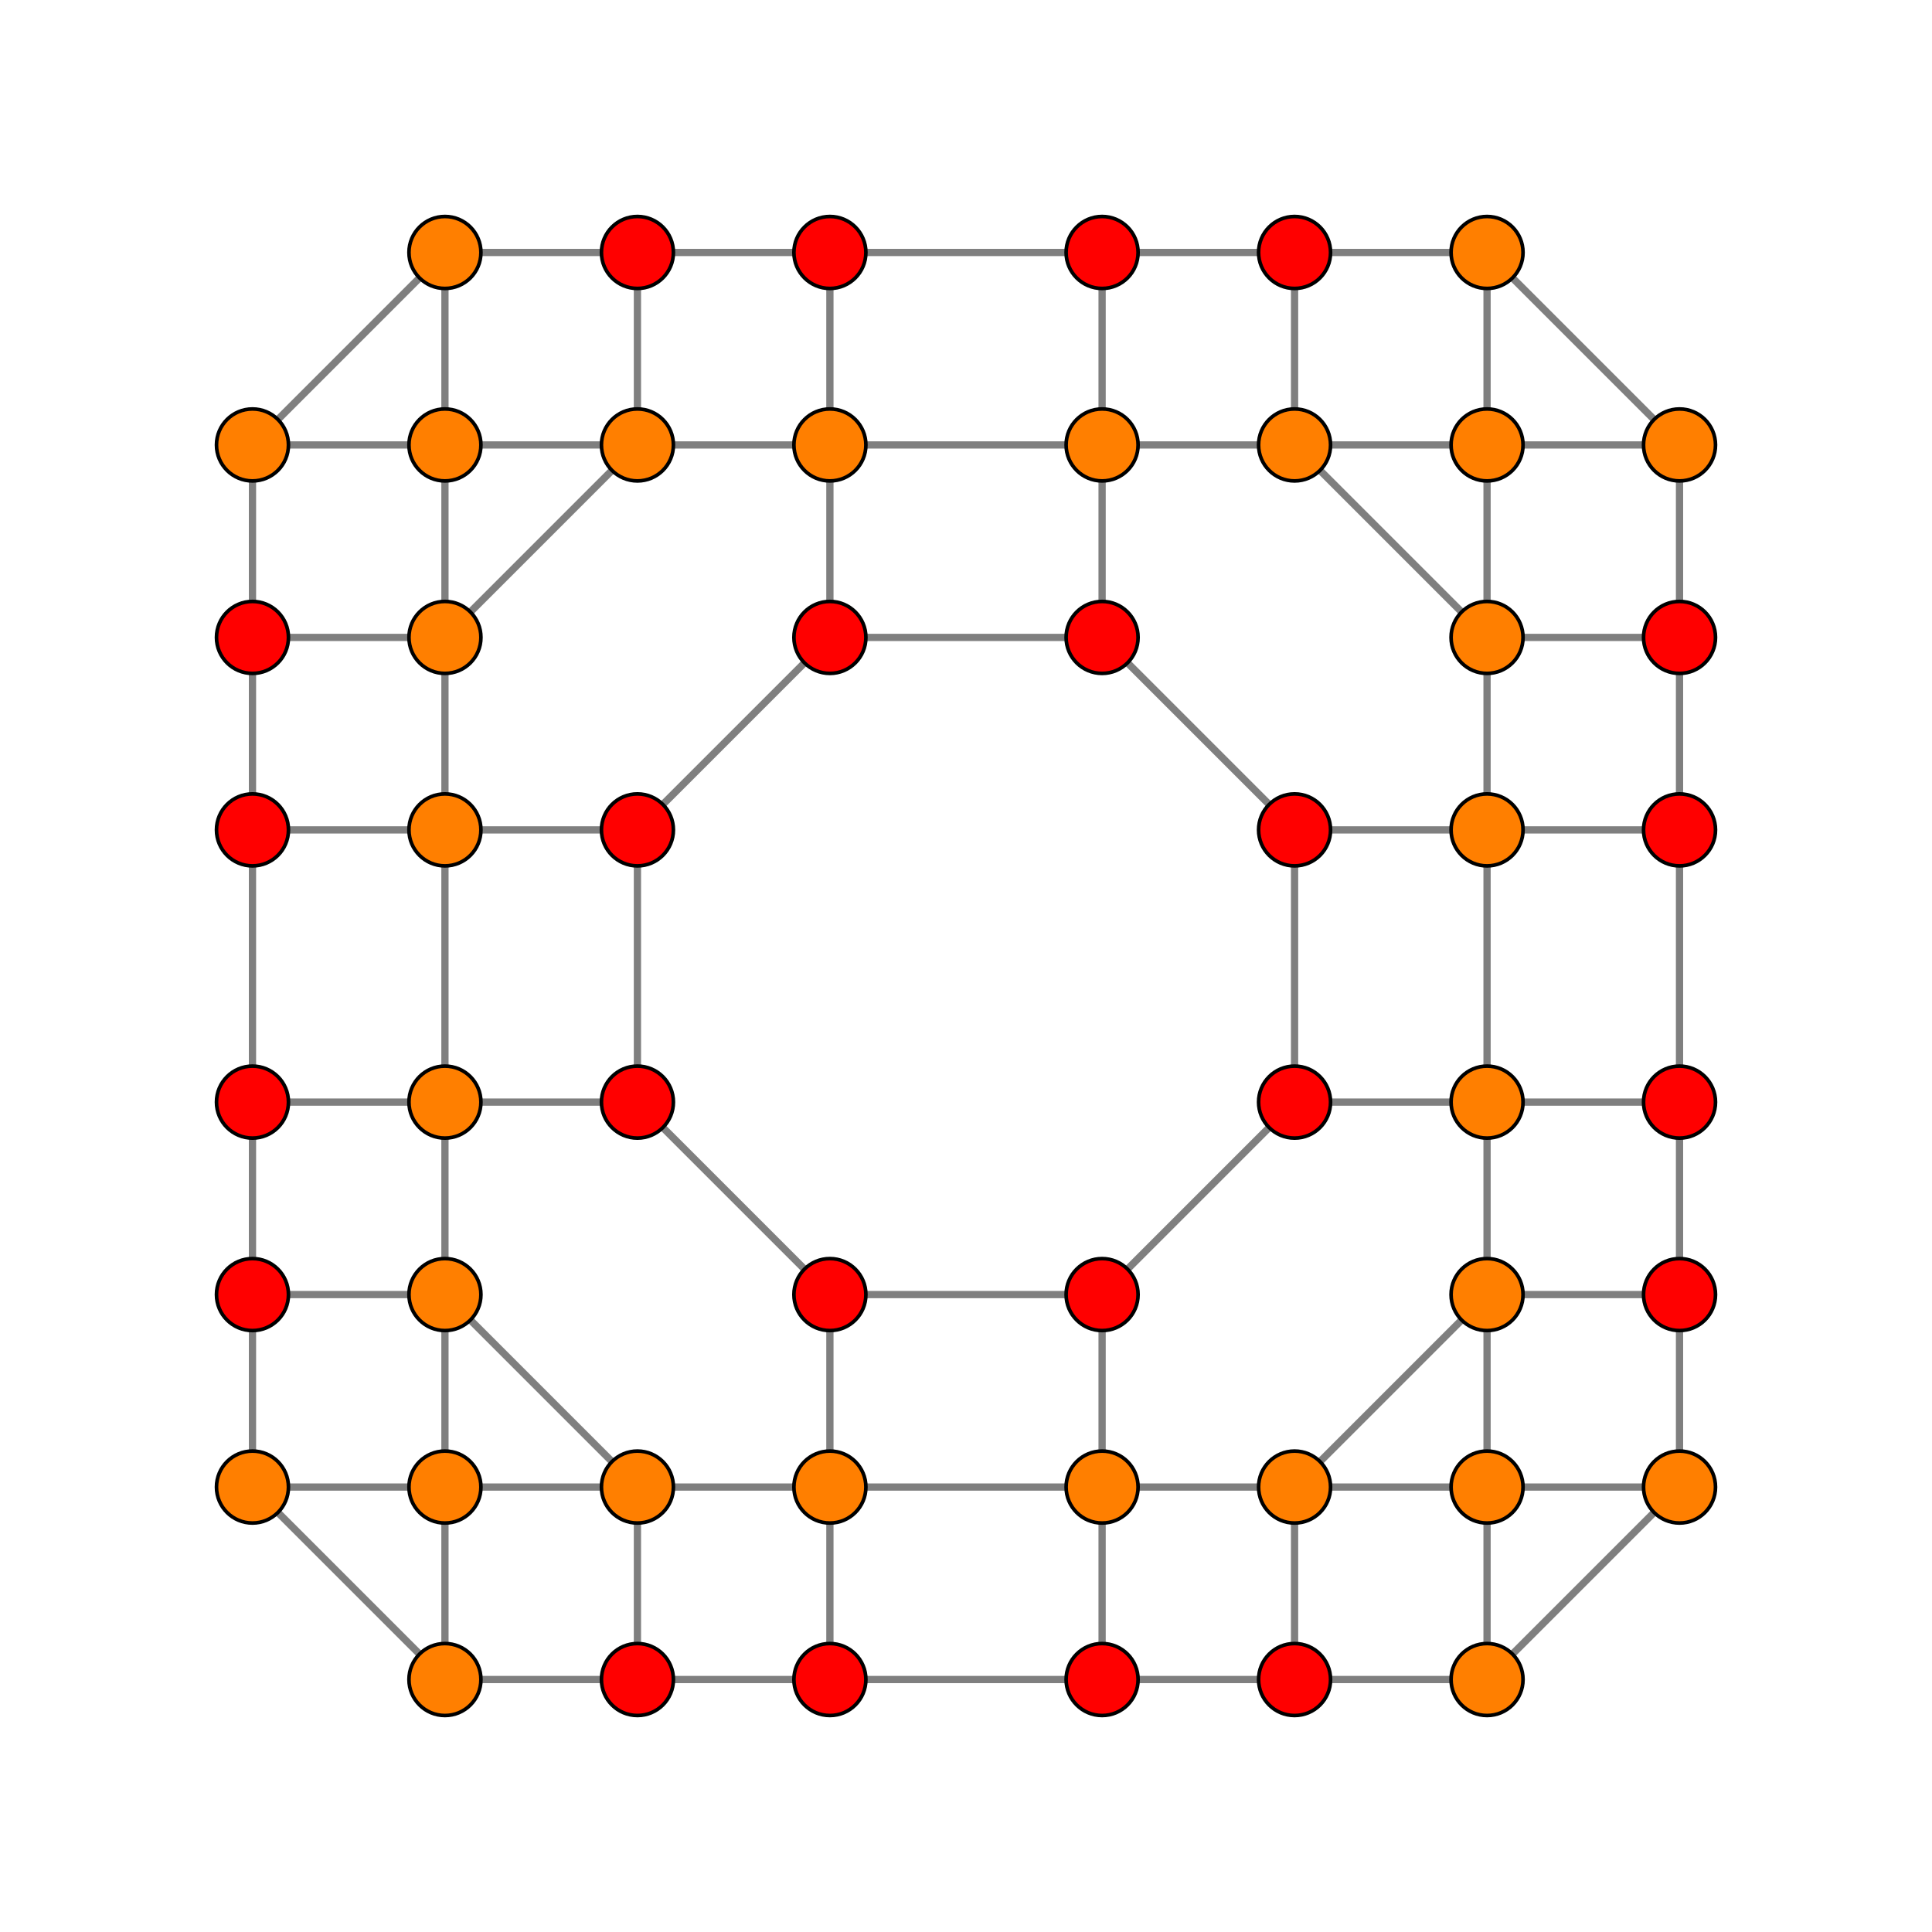 <?xml version="1.0" encoding="UTF-8" standalone="no"?>
<svg
xmlns="http://www.w3.org/2000/svg"
version="1.0"
width="1600" height="1600"
id="5-cube_t0124_B2.svg">
<g style="stroke:#000000;stroke-width:6.0;stroke-opacity:0.50;">
<line x1="1390.913" y1="1231.513" x2="1390.913" y2="1231.513"/>
<line x1="1390.913" y1="1231.513" x2="1390.913" y2="1072.113"/>
<line x1="1390.913" y1="1231.513" x2="1231.513" y2="1390.913"/>
<line x1="1390.913" y1="1231.513" x2="1231.513" y2="1231.513"/>
<line x1="209.087" y1="1231.513" x2="209.087" y2="1231.513"/>
<line x1="209.087" y1="1231.513" x2="209.087" y2="1072.113"/>
<line x1="209.087" y1="1231.513" x2="368.487" y2="1390.913"/>
<line x1="209.087" y1="1231.513" x2="368.487" y2="1231.513"/>
<line x1="1390.913" y1="368.487" x2="1390.913" y2="368.487"/>
<line x1="1390.913" y1="368.487" x2="1390.913" y2="527.887"/>
<line x1="1390.913" y1="368.487" x2="1231.513" y2="209.087"/>
<line x1="1390.913" y1="368.487" x2="1231.513" y2="368.487"/>
<line x1="209.087" y1="368.487" x2="209.087" y2="368.487"/>
<line x1="209.087" y1="368.487" x2="209.087" y2="527.887"/>
<line x1="209.087" y1="368.487" x2="368.487" y2="209.087"/>
<line x1="209.087" y1="368.487" x2="368.487" y2="368.487"/>
<line x1="1390.913" y1="1072.113" x2="1390.913" y2="1072.113"/>
<line x1="1390.913" y1="1072.113" x2="1390.913" y2="912.713"/>
<line x1="1390.913" y1="1072.113" x2="1231.513" y2="1072.113"/>
<line x1="209.087" y1="1072.113" x2="209.087" y2="1072.113"/>
<line x1="209.087" y1="1072.113" x2="209.087" y2="912.713"/>
<line x1="209.087" y1="1072.113" x2="368.487" y2="1072.113"/>
<line x1="1390.913" y1="527.887" x2="1390.913" y2="527.887"/>
<line x1="1390.913" y1="527.887" x2="1390.913" y2="687.287"/>
<line x1="1390.913" y1="527.887" x2="1231.513" y2="527.887"/>
<line x1="209.087" y1="527.887" x2="209.087" y2="527.887"/>
<line x1="209.087" y1="527.887" x2="209.087" y2="687.287"/>
<line x1="209.087" y1="527.887" x2="368.487" y2="527.887"/>
<line x1="1390.913" y1="912.713" x2="1390.913" y2="687.287"/>
<line x1="1390.913" y1="912.713" x2="1390.913" y2="912.713"/>
<line x1="1390.913" y1="912.713" x2="1231.513" y2="912.713"/>
<line x1="209.087" y1="912.713" x2="209.087" y2="687.287"/>
<line x1="209.087" y1="912.713" x2="209.087" y2="912.713"/>
<line x1="209.087" y1="912.713" x2="368.487" y2="912.713"/>
<line x1="1390.913" y1="687.287" x2="1390.913" y2="687.287"/>
<line x1="1390.913" y1="687.287" x2="1231.513" y2="687.287"/>
<line x1="209.087" y1="687.287" x2="209.087" y2="687.287"/>
<line x1="209.087" y1="687.287" x2="368.487" y2="687.287"/>
<line x1="1231.513" y1="1390.913" x2="1231.513" y2="1390.913"/>
<line x1="1231.513" y1="1390.913" x2="1231.513" y2="1231.513"/>
<line x1="1231.513" y1="1390.913" x2="1072.113" y2="1390.913"/>
<line x1="368.487" y1="1390.913" x2="368.487" y2="1390.913"/>
<line x1="368.487" y1="1390.913" x2="368.487" y2="1231.513"/>
<line x1="368.487" y1="1390.913" x2="527.887" y2="1390.913"/>
<line x1="1231.513" y1="209.087" x2="1231.513" y2="209.087"/>
<line x1="1231.513" y1="209.087" x2="1231.513" y2="368.487"/>
<line x1="1231.513" y1="209.087" x2="1072.113" y2="209.087"/>
<line x1="368.487" y1="209.087" x2="368.487" y2="209.087"/>
<line x1="368.487" y1="209.087" x2="368.487" y2="368.487"/>
<line x1="368.487" y1="209.087" x2="527.887" y2="209.087"/>
<line x1="1231.513" y1="1231.513" x2="1231.513" y2="1231.513"/>
<line x1="1231.513" y1="1231.513" x2="1231.513" y2="1072.113"/>
<line x1="1231.513" y1="1231.513" x2="1072.113" y2="1231.513"/>
<line x1="368.487" y1="1231.513" x2="368.487" y2="1231.513"/>
<line x1="368.487" y1="1231.513" x2="368.487" y2="1072.113"/>
<line x1="368.487" y1="1231.513" x2="527.887" y2="1231.513"/>
<line x1="1231.513" y1="368.487" x2="1231.513" y2="368.487"/>
<line x1="1231.513" y1="368.487" x2="1231.513" y2="527.887"/>
<line x1="1231.513" y1="368.487" x2="1072.113" y2="368.487"/>
<line x1="368.487" y1="368.487" x2="368.487" y2="368.487"/>
<line x1="368.487" y1="368.487" x2="368.487" y2="527.887"/>
<line x1="368.487" y1="368.487" x2="527.887" y2="368.487"/>
<line x1="1231.513" y1="1072.113" x2="1231.513" y2="1072.113"/>
<line x1="1231.513" y1="1072.113" x2="1231.513" y2="912.713"/>
<line x1="1231.513" y1="1072.113" x2="1072.113" y2="1231.513"/>
<line x1="368.487" y1="1072.113" x2="368.487" y2="1072.113"/>
<line x1="368.487" y1="1072.113" x2="368.487" y2="912.713"/>
<line x1="368.487" y1="1072.113" x2="527.887" y2="1231.513"/>
<line x1="1231.513" y1="527.887" x2="1231.513" y2="527.887"/>
<line x1="1231.513" y1="527.887" x2="1231.513" y2="687.287"/>
<line x1="1231.513" y1="527.887" x2="1072.113" y2="368.487"/>
<line x1="368.487" y1="527.887" x2="368.487" y2="527.887"/>
<line x1="368.487" y1="527.887" x2="368.487" y2="687.287"/>
<line x1="368.487" y1="527.887" x2="527.887" y2="368.487"/>
<line x1="1231.513" y1="912.713" x2="1231.513" y2="687.287"/>
<line x1="1231.513" y1="912.713" x2="1231.513" y2="912.713"/>
<line x1="1231.513" y1="912.713" x2="1072.113" y2="912.713"/>
<line x1="368.487" y1="912.713" x2="368.487" y2="687.287"/>
<line x1="368.487" y1="912.713" x2="368.487" y2="912.713"/>
<line x1="368.487" y1="912.713" x2="527.887" y2="912.713"/>
<line x1="1231.513" y1="687.287" x2="1231.513" y2="687.287"/>
<line x1="1231.513" y1="687.287" x2="1072.113" y2="687.287"/>
<line x1="368.487" y1="687.287" x2="368.487" y2="687.287"/>
<line x1="368.487" y1="687.287" x2="527.887" y2="687.287"/>
<line x1="1072.113" y1="1390.913" x2="1072.113" y2="1390.913"/>
<line x1="1072.113" y1="1390.913" x2="1072.113" y2="1231.513"/>
<line x1="1072.113" y1="1390.913" x2="912.713" y2="1390.913"/>
<line x1="527.887" y1="1390.913" x2="527.887" y2="1390.913"/>
<line x1="527.887" y1="1390.913" x2="527.887" y2="1231.513"/>
<line x1="527.887" y1="1390.913" x2="687.287" y2="1390.913"/>
<line x1="1072.113" y1="209.087" x2="1072.113" y2="209.087"/>
<line x1="1072.113" y1="209.087" x2="1072.113" y2="368.487"/>
<line x1="1072.113" y1="209.087" x2="912.713" y2="209.087"/>
<line x1="527.887" y1="209.087" x2="527.887" y2="209.087"/>
<line x1="527.887" y1="209.087" x2="527.887" y2="368.487"/>
<line x1="527.887" y1="209.087" x2="687.287" y2="209.087"/>
<line x1="1072.113" y1="1231.513" x2="1072.113" y2="1231.513"/>
<line x1="1072.113" y1="1231.513" x2="912.713" y2="1231.513"/>
<line x1="527.887" y1="1231.513" x2="527.887" y2="1231.513"/>
<line x1="527.887" y1="1231.513" x2="687.287" y2="1231.513"/>
<line x1="1072.113" y1="368.487" x2="1072.113" y2="368.487"/>
<line x1="1072.113" y1="368.487" x2="912.713" y2="368.487"/>
<line x1="527.887" y1="368.487" x2="527.887" y2="368.487"/>
<line x1="527.887" y1="368.487" x2="687.287" y2="368.487"/>
<line x1="1072.113" y1="912.713" x2="1072.113" y2="687.287"/>
<line x1="1072.113" y1="912.713" x2="1072.113" y2="912.713"/>
<line x1="1072.113" y1="912.713" x2="912.713" y2="1072.113"/>
<line x1="527.887" y1="912.713" x2="527.887" y2="687.287"/>
<line x1="527.887" y1="912.713" x2="527.887" y2="912.713"/>
<line x1="527.887" y1="912.713" x2="687.287" y2="1072.113"/>
<line x1="1072.113" y1="687.287" x2="1072.113" y2="687.287"/>
<line x1="1072.113" y1="687.287" x2="912.713" y2="527.887"/>
<line x1="527.887" y1="687.287" x2="527.887" y2="687.287"/>
<line x1="527.887" y1="687.287" x2="687.287" y2="527.887"/>
<line x1="912.713" y1="1390.913" x2="687.287" y2="1390.913"/>
<line x1="912.713" y1="1390.913" x2="912.713" y2="1390.913"/>
<line x1="912.713" y1="1390.913" x2="912.713" y2="1231.513"/>
<line x1="687.287" y1="1390.913" x2="687.287" y2="1390.913"/>
<line x1="687.287" y1="1390.913" x2="687.287" y2="1231.513"/>
<line x1="912.713" y1="209.087" x2="687.287" y2="209.087"/>
<line x1="912.713" y1="209.087" x2="912.713" y2="209.087"/>
<line x1="912.713" y1="209.087" x2="912.713" y2="368.487"/>
<line x1="687.287" y1="209.087" x2="687.287" y2="209.087"/>
<line x1="687.287" y1="209.087" x2="687.287" y2="368.487"/>
<line x1="912.713" y1="1231.513" x2="687.287" y2="1231.513"/>
<line x1="912.713" y1="1231.513" x2="912.713" y2="1231.513"/>
<line x1="912.713" y1="1231.513" x2="912.713" y2="1072.113"/>
<line x1="687.287" y1="1231.513" x2="687.287" y2="1231.513"/>
<line x1="687.287" y1="1231.513" x2="687.287" y2="1072.113"/>
<line x1="912.713" y1="368.487" x2="687.287" y2="368.487"/>
<line x1="912.713" y1="368.487" x2="912.713" y2="368.487"/>
<line x1="912.713" y1="368.487" x2="912.713" y2="527.887"/>
<line x1="687.287" y1="368.487" x2="687.287" y2="368.487"/>
<line x1="687.287" y1="368.487" x2="687.287" y2="527.887"/>
<line x1="912.713" y1="1072.113" x2="687.287" y2="1072.113"/>
<line x1="912.713" y1="1072.113" x2="912.713" y2="1072.113"/>
<line x1="687.287" y1="1072.113" x2="687.287" y2="1072.113"/>
<line x1="912.713" y1="527.887" x2="687.287" y2="527.887"/>
<line x1="912.713" y1="527.887" x2="912.713" y2="527.887"/>
<line x1="687.287" y1="527.887" x2="687.287" y2="527.887"/>
</g>
<g style="stroke:#000000;stroke-width:3.0;fill:#ff0000">
<circle cx="1390.913" cy="1072.113" r="29.8"/>
<circle cx="209.087" cy="1072.113" r="29.8"/>
<circle cx="1390.913" cy="527.887" r="29.8"/>
<circle cx="209.087" cy="527.887" r="29.8"/>
<circle cx="1390.913" cy="912.713" r="29.8"/>
<circle cx="209.087" cy="912.713" r="29.8"/>
<circle cx="1390.913" cy="687.287" r="29.8"/>
<circle cx="209.087" cy="687.287" r="29.8"/>
<circle cx="1072.113" cy="1390.913" r="29.8"/>
<circle cx="527.887" cy="1390.913" r="29.8"/>
<circle cx="1072.113" cy="209.087" r="29.8"/>
<circle cx="527.887" cy="209.087" r="29.8"/>
<circle cx="1072.113" cy="912.713" r="29.8"/>
<circle cx="527.887" cy="912.713" r="29.8"/>
<circle cx="1072.113" cy="687.287" r="29.8"/>
<circle cx="527.887" cy="687.287" r="29.8"/>
<circle cx="912.713" cy="1390.913" r="29.8"/>
<circle cx="687.287" cy="1390.913" r="29.8"/>
<circle cx="912.713" cy="209.087" r="29.8"/>
<circle cx="687.287" cy="209.087" r="29.8"/>
<circle cx="912.713" cy="1072.113" r="29.8"/>
<circle cx="687.287" cy="1072.113" r="29.8"/>
<circle cx="912.713" cy="527.887" r="29.8"/>
<circle cx="687.287" cy="527.887" r="29.8"/>
</g>
<g style="stroke:#000000;stroke-width:3.0;fill:#ff7f00">
<circle cx="1390.913" cy="1231.513" r="29.8"/>
<circle cx="209.087" cy="1231.513" r="29.8"/>
<circle cx="1390.913" cy="368.487" r="29.8"/>
<circle cx="209.087" cy="368.487" r="29.8"/>
<circle cx="1231.513" cy="1390.913" r="29.8"/>
<circle cx="368.487" cy="1390.913" r="29.8"/>
<circle cx="1231.513" cy="209.087" r="29.8"/>
<circle cx="368.487" cy="209.087" r="29.8"/>
<circle cx="1231.513" cy="1231.513" r="29.8"/>
<circle cx="368.487" cy="1231.513" r="29.8"/>
<circle cx="1231.513" cy="368.487" r="29.8"/>
<circle cx="368.487" cy="368.487" r="29.8"/>
<circle cx="1231.513" cy="1072.113" r="29.8"/>
<circle cx="368.487" cy="1072.113" r="29.8"/>
<circle cx="1231.513" cy="527.887" r="29.8"/>
<circle cx="368.487" cy="527.887" r="29.8"/>
<circle cx="1231.513" cy="912.713" r="29.8"/>
<circle cx="368.487" cy="912.713" r="29.8"/>
<circle cx="1231.513" cy="687.287" r="29.8"/>
<circle cx="368.487" cy="687.287" r="29.8"/>
<circle cx="1072.113" cy="1231.513" r="29.8"/>
<circle cx="527.887" cy="1231.513" r="29.8"/>
<circle cx="1072.113" cy="368.487" r="29.8"/>
<circle cx="527.887" cy="368.487" r="29.8"/>
<circle cx="912.713" cy="1231.513" r="29.8"/>
<circle cx="687.287" cy="1231.513" r="29.8"/>
<circle cx="912.713" cy="368.487" r="29.8"/>
<circle cx="687.287" cy="368.487" r="29.8"/>
</g>
</svg>
